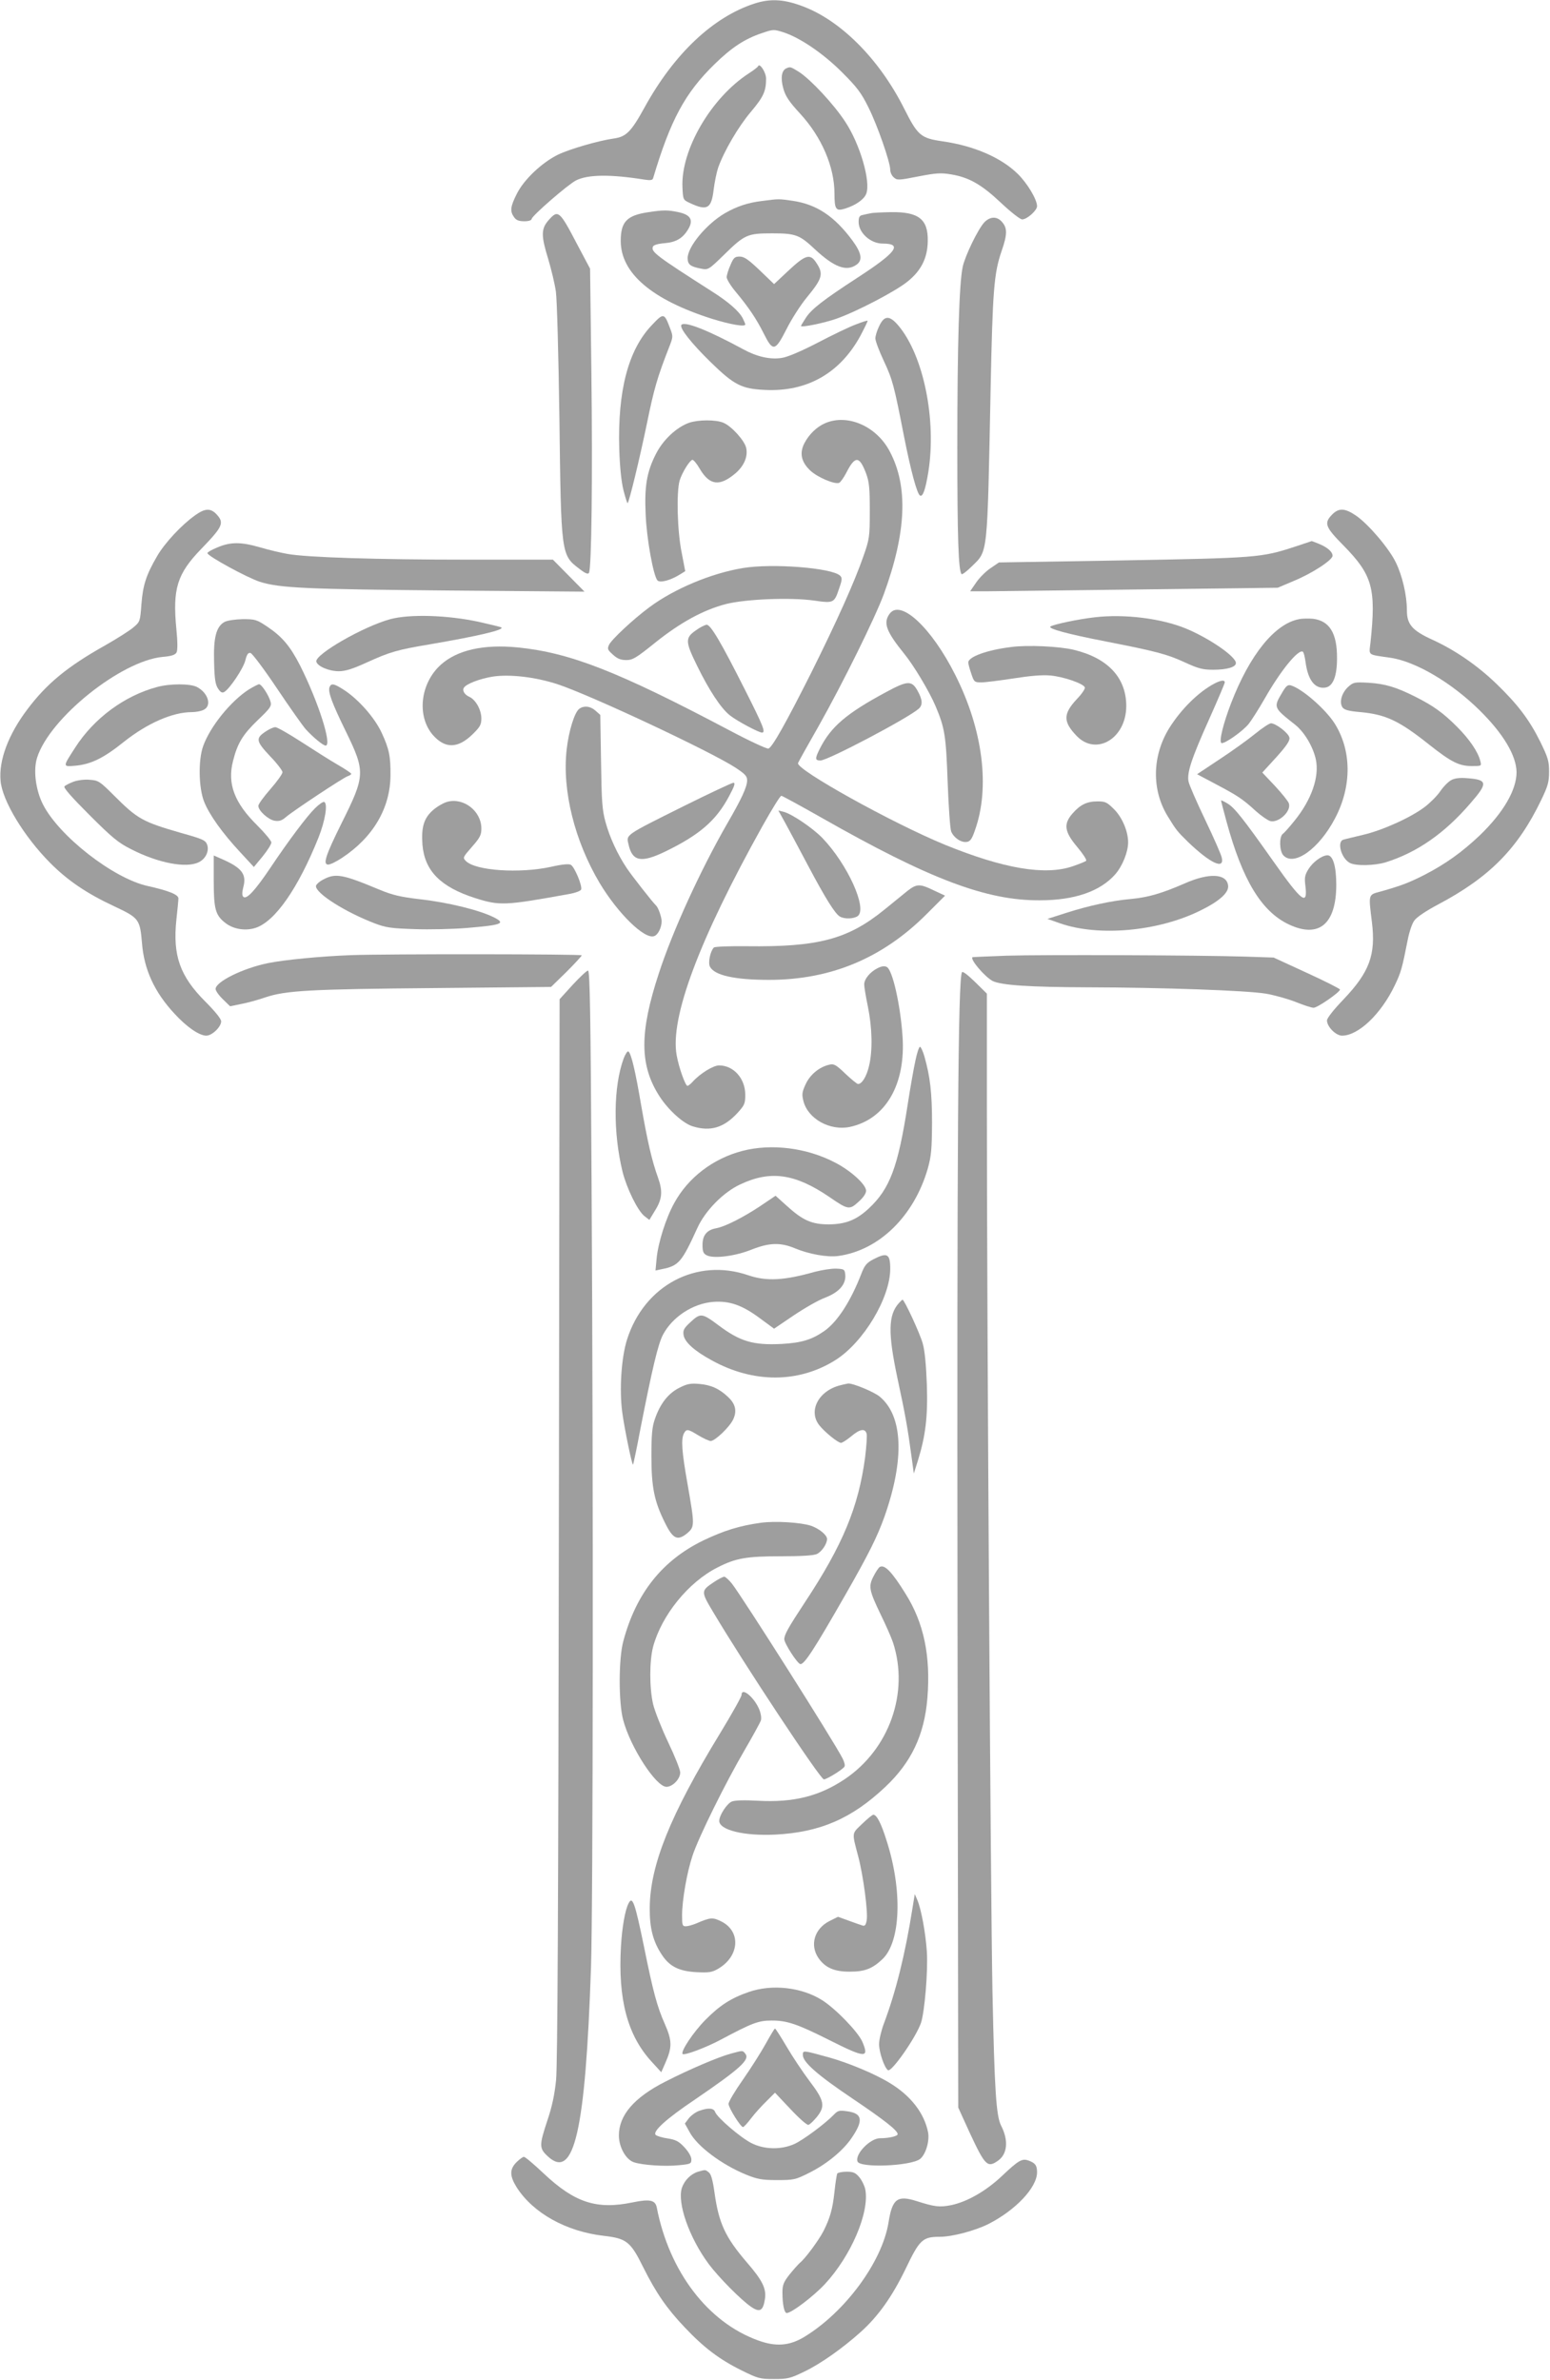 <?xml version="1.0" standalone="no"?>
<!DOCTYPE svg PUBLIC "-//W3C//DTD SVG 20010904//EN"
 "http://www.w3.org/TR/2001/REC-SVG-20010904/DTD/svg10.dtd">
<svg version="1.0" xmlns="http://www.w3.org/2000/svg"
 width="834pt" height="1280pt" viewBox="0 0 834 1280"
 preserveAspectRatio="xMidYMid meet">
<g transform="translate(0,1280) scale(0.1,-0.1)"
fill="#9e9e9e" stroke="none">
<path d="M4060 12781 c-223 -72 -433 -270 -592 -559 -72 -131 -99 -158 -166
-167 -83 -12 -235 -56 -300 -87 -87 -43 -183 -134 -221 -210 -35 -69 -38 -94
-15 -126 11 -16 25 -22 55 -22 24 0 39 5 40 13 1 16 195 185 239 207 64 32
186 33 367 4 32 -5 44 -3 47 7 94 315 172 459 331 614 91 89 162 136 255 167
59 20 63 21 113 5 89 -28 215 -113 318 -216 81 -81 103 -110 142 -189 48 -96
117 -294 117 -335 0 -13 8 -32 19 -41 18 -16 25 -16 132 5 97 19 123 20 177
11 96 -16 163 -54 268 -153 52 -49 103 -89 114 -89 26 0 80 48 80 71 0 36 -52
123 -104 174 -90 88 -236 151 -405 175 -117 17 -133 31 -206 176 -136 271
-349 482 -559 555 -95 34 -165 36 -246 10z"/>
<path d="M4079 12444 c-2 -5 -24 -22 -49 -38 -204 -132 -367 -412 -358 -613 3
-67 4 -68 38 -84 95 -45 118 -32 130 72 5 40 16 93 24 117 32 90 109 221 175
299 69 82 83 112 83 180 0 34 -35 87 -43 67z"/>
<path d="M4232 12433 c-27 -11 -33 -53 -17 -110 12 -42 32 -71 90 -134 116
-126 185 -286 185 -430 0 -86 8 -96 57 -81 57 18 102 49 114 80 25 65 -33 266
-113 387 -61 94 -185 226 -247 267 -47 29 -48 30 -69 21z"/>
<path d="M4100 11719 c-76 -9 -136 -29 -200 -66 -99 -58 -200 -180 -200 -241
0 -35 15 -46 73 -57 37 -7 40 -6 120 72 114 112 128 118 262 118 126 0 147 -8
229 -85 104 -97 170 -122 224 -84 35 24 28 63 -21 130 -97 131 -193 195 -322
214 -77 11 -73 11 -165 -1z"/>
<path d="M3490 11659 c-117 -17 -150 -51 -150 -155 0 -173 167 -316 492 -419
100 -31 178 -44 178 -30 0 4 -6 18 -14 34 -20 38 -77 88 -169 146 -296 189
-325 211 -314 238 3 9 26 16 62 19 63 5 100 27 129 77 28 48 12 76 -54 90 -57
12 -80 12 -160 0z"/>
<path d="M4685 11653 c-11 -2 -30 -6 -42 -9 -18 -3 -23 -11 -23 -38 0 -58 64
-116 129 -116 110 0 75 -47 -139 -186 -180 -117 -246 -168 -275 -215 -14 -21
-25 -40 -25 -42 0 -10 126 16 191 39 108 38 315 146 380 198 75 59 110 128
111 220 2 117 -49 157 -197 155 -49 -1 -99 -3 -110 -6z"/>
<path d="M2951 11615 c-40 -46 -40 -83 -1 -209 16 -54 35 -132 41 -174 6 -44
14 -333 19 -682 9 -733 9 -735 107 -809 32 -25 47 -31 52 -22 14 22 20 516 13
1081 l-7 555 -69 130 c-96 184 -103 189 -155 130z"/>
<path d="M5296 11604 c-34 -37 -103 -179 -116 -239 -19 -87 -29 -413 -29 -970
0 -489 6 -665 23 -683 4 -3 29 16 57 44 85 83 81 50 99 944 11 540 18 629 59
749 32 92 32 126 0 160 -27 29 -63 26 -93 -5z"/>
<path d="M3930 11374 c-11 -25 -20 -54 -20 -65 0 -11 22 -47 49 -79 70 -84
111 -145 151 -225 49 -98 61 -95 122 25 26 52 75 129 109 170 87 106 92 128
47 193 -31 43 -56 35 -144 -47 l-79 -74 -77 74 c-62 59 -84 74 -108 74 -27 0
-33 -6 -50 -46z"/>
<path d="M3507 11051 c-127 -133 -184 -353 -175 -665 3 -98 11 -176 23 -224
10 -39 20 -70 22 -68 9 9 64 236 104 429 38 186 56 248 119 409 22 56 22 59 6
101 -32 85 -35 86 -99 18z"/>
<path d="M4731 11047 c-12 -24 -21 -54 -21 -67 0 -13 20 -67 45 -120 48 -103
55 -130 109 -406 37 -187 70 -309 86 -319 15 -9 29 29 45 126 45 282 -26 629
-162 789 -47 55 -75 54 -102 -3z"/>
<path d="M4605 11055 c-33 -12 -125 -56 -205 -98 -91 -47 -164 -78 -194 -82
-62 -10 -135 7 -206 46 -192 104 -319 154 -334 131 -10 -17 53 -97 156 -198
128 -125 168 -145 292 -151 227 -12 405 89 515 290 23 44 41 80 39 82 -2 2
-30 -7 -63 -20z"/>
<path d="M3707 10526 c-68 -25 -139 -91 -178 -168 -49 -96 -62 -174 -55 -323
5 -132 42 -335 64 -357 14 -14 70 1 118 31 l31 19 -19 99 c-24 117 -29 327
-11 389 14 44 52 105 68 111 6 1 24 -20 40 -48 53 -90 107 -97 193 -24 46 40
67 90 57 136 -9 40 -79 117 -122 135 -41 18 -137 17 -186 0z"/>
<path d="M4440 10524 c-46 -20 -87 -60 -112 -108 -27 -53 -17 -100 31 -146 39
-37 131 -76 156 -67 8 4 25 28 39 55 47 92 70 91 106 -4 17 -46 20 -78 20
-202 0 -141 -2 -151 -34 -243 -49 -141 -144 -352 -282 -629 -136 -270 -208
-398 -229 -406 -8 -3 -103 41 -212 99 -598 316 -856 417 -1138 445 -183 18
-325 -14 -413 -93 -111 -100 -131 -277 -42 -379 65 -73 133 -72 211 3 42 41
49 53 49 87 0 46 -30 100 -64 116 -26 11 -40 34 -30 49 12 21 87 49 155 60 92
14 229 -2 349 -41 176 -58 821 -360 958 -449 51 -34 62 -45 62 -68 0 -35 -30
-100 -108 -234 -143 -249 -293 -576 -367 -804 -105 -319 -104 -495 4 -662 48
-74 128 -146 179 -161 95 -29 167 -7 240 72 38 42 42 50 42 98 0 88 -63 158
-141 158 -31 0 -103 -44 -143 -89 -11 -12 -23 -21 -27 -21 -11 0 -46 97 -58
164 -37 201 120 621 462 1234 50 89 95 162 101 162 5 0 102 -53 215 -117 582
-331 888 -447 1176 -445 187 0 325 48 406 140 39 45 69 120 69 172 0 59 -32
134 -75 177 -38 38 -47 43 -89 43 -57 0 -93 -17 -135 -65 -50 -57 -44 -98 25
-180 31 -37 53 -70 48 -75 -5 -4 -37 -17 -72 -29 -149 -51 -371 -13 -686 115
-283 116 -805 406 -792 440 3 8 53 98 112 201 130 231 300 575 349 706 122
333 133 581 32 770 -71 135 -227 203 -347 151z"/>
<path d="M1049 10028 c-73 -52 -163 -149 -203 -218 -59 -101 -77 -156 -85
-259 -7 -92 -7 -95 -43 -125 -19 -17 -89 -61 -154 -98 -201 -113 -312 -204
-416 -342 -103 -136 -155 -275 -145 -385 9 -107 126 -300 266 -441 94 -95 197
-165 347 -235 132 -62 137 -69 148 -197 11 -142 67 -264 175 -380 65 -71 133
-118 171 -118 31 0 80 47 80 77 0 13 -32 53 -85 106 -137 137 -176 248 -156
440 6 54 11 106 11 115 0 21 -54 42 -166 67 -185 41 -477 269 -563 439 -39 77
-53 185 -31 252 68 213 452 520 675 541 48 4 68 11 75 24 6 11 6 57 -1 126
-21 217 4 297 135 432 115 119 124 139 81 185 -32 34 -62 33 -116 -6z"/>
<path d="M7167 10032 c-44 -46 -37 -66 63 -167 155 -158 175 -230 144 -522 -8
-71 -19 -62 110 -81 135 -21 326 -133 477 -282 128 -126 198 -244 199 -333 0
-95 -70 -216 -196 -338 -97 -92 -185 -155 -299 -214 -85 -43 -124 -58 -237
-90 -67 -18 -65 -12 -46 -166 21 -174 -13 -267 -153 -414 -53 -55 -89 -101
-89 -113 0 -34 48 -82 81 -82 88 0 210 116 284 271 33 69 39 89 70 247 8 40
23 86 35 101 12 18 63 52 127 86 278 147 430 301 556 563 36 75 42 96 42 152
0 57 -6 76 -47 160 -59 119 -121 201 -237 313 -102 98 -219 179 -343 236 -110
50 -138 83 -138 159 0 81 -25 187 -60 258 -37 76 -148 206 -214 251 -60 41
-93 42 -129 5z"/>
<path d="M6965 9859 c-177 -58 -204 -60 -925 -73 l-665 -11 -44 -30 c-25 -16
-60 -51 -78 -77 l-33 -48 102 0 c57 1 429 5 828 10 l725 9 85 36 c100 41 210
113 210 136 0 21 -27 45 -73 64 -20 8 -38 15 -39 15 -2 -1 -43 -14 -93 -31z"/>
<path d="M1170 9856 c-30 -12 -54 -26 -54 -31 3 -17 214 -132 282 -154 107
-34 252 -40 1022 -47 l725 -6 -85 86 -85 86 -460 0 c-484 0 -867 12 -969 31
-34 6 -99 21 -146 35 -104 30 -159 30 -230 0z"/>
<path d="M3998 9745 c-171 -28 -371 -112 -504 -211 -89 -66 -204 -174 -217
-202 -10 -22 -8 -27 21 -53 24 -22 42 -29 72 -29 34 0 53 11 157 95 134 107
256 174 378 206 106 27 348 37 475 19 105 -15 109 -14 135 65 17 48 17 57 5
69 -44 42 -364 67 -522 41z"/>
<path d="M4786 9498 c-35 -49 -17 -95 80 -215 52 -64 135 -203 168 -281 50
-118 56 -159 65 -408 5 -131 13 -251 19 -266 14 -34 54 -61 84 -56 18 2 28 16
44 63 82 229 43 540 -106 835 -128 255 -296 411 -354 328z"/>
<path d="M2100 9470 c-144 -39 -405 -189 -398 -228 5 -25 67 -52 121 -52 35 0
73 12 146 45 129 59 167 70 346 100 257 44 397 77 383 90 -2 3 -58 16 -124 31
-168 36 -369 42 -474 14z"/>
<path d="M5890 9480 c-88 -10 -216 -37 -237 -49 -20 -11 91 -41 297 -81 267
-52 331 -69 422 -111 76 -35 99 -41 156 -41 74 0 122 14 122 36 0 35 -144 134
-270 186 -132 54 -330 79 -490 60z"/>
<path d="M6990 9470 c-130 -24 -265 -190 -366 -452 -42 -109 -66 -206 -52
-214 13 -8 113 61 147 103 15 19 54 80 86 136 86 151 181 267 205 252 5 -3 11
-29 15 -58 13 -95 50 -143 106 -135 41 6 63 60 63 157 1 135 -40 202 -129 213
-22 2 -56 2 -75 -2z"/>
<path d="M1208 9455 c-45 -25 -60 -85 -56 -217 2 -89 7 -120 21 -141 13 -20
22 -25 33 -19 29 16 103 126 114 170 8 32 15 43 28 40 9 -2 73 -87 142 -190
69 -103 139 -202 155 -220 40 -44 94 -88 107 -88 36 0 -38 233 -137 430 -53
104 -97 156 -176 209 -58 39 -66 41 -133 41 -42 -1 -82 -7 -98 -15z"/>
<path d="M3743 9409 c-57 -40 -56 -60 8 -190 64 -131 129 -230 177 -267 38
-30 154 -92 172 -92 21 0 7 35 -90 227 -131 260 -186 353 -208 353 -9 -1 -36
-14 -59 -31z"/>
<path d="M5440 9320 c-131 -16 -230 -53 -230 -83 0 -8 7 -34 16 -60 15 -45 17
-47 55 -47 21 0 98 10 171 21 88 14 155 20 199 16 71 -6 180 -44 186 -64 3 -7
-16 -35 -42 -62 -75 -80 -76 -122 -2 -199 106 -110 267 -13 267 161 0 152 -99
258 -282 302 -78 19 -251 27 -338 15z"/>
<path d="M6535 9124 c-86 -45 -181 -139 -245 -242 -91 -149 -94 -330 -7 -472
46 -75 50 -80 110 -139 119 -114 196 -150 181 -84 -3 16 -43 107 -89 203 -46
96 -87 190 -90 207 -9 47 15 121 111 335 46 103 84 192 84 198 0 14 -20 12
-55 -6z"/>
<path d="M4770 9079 c-216 -116 -299 -187 -359 -306 -27 -54 -26 -63 4 -63 39
0 470 227 528 278 23 20 21 49 -6 97 -31 56 -54 55 -167 -6z"/>
<path d="M7252 9104 c-34 -33 -47 -83 -28 -109 9 -13 35 -20 97 -25 137 -13
208 -47 369 -175 119 -94 161 -115 229 -115 53 0 53 0 46 27 -12 49 -58 117
-125 184 -75 75 -126 112 -225 162 -104 52 -161 69 -251 75 -78 4 -82 3 -112
-24z"/>
<path d="M845 9105 c-176 -47 -340 -169 -440 -325 -69 -107 -69 -104 3 -98 82
8 150 41 257 127 127 101 263 161 368 161 20 0 48 5 62 12 46 21 26 91 -35
123 -36 19 -146 19 -215 0z"/>
<path d="M1339 9092 c-99 -64 -209 -201 -246 -305 -27 -76 -24 -224 5 -298 28
-71 99 -170 195 -273 l73 -79 47 57 c26 32 47 65 47 75 0 9 -34 50 -75 91
-124 122 -163 225 -131 348 24 95 52 141 133 219 66 63 75 75 69 98 -9 34 -48
95 -62 95 -5 0 -30 -13 -55 -28z"/>
<path d="M1773 9104 c-9 -25 13 -85 88 -238 105 -216 105 -237 -22 -491 -88
-177 -103 -225 -73 -225 11 0 44 16 74 36 168 111 260 268 261 444 1 101 -7
142 -47 228 -37 81 -125 181 -204 232 -53 34 -68 37 -77 14z"/>
<path d="M6900 9077 c-49 -82 -49 -82 69 -175 50 -40 96 -118 111 -186 20 -94
-23 -218 -117 -333 -26 -32 -53 -63 -61 -68 -20 -16 -18 -92 3 -115 57 -62
192 34 278 198 92 174 90 367 -3 513 -50 77 -175 186 -235 203 -16 4 -25 -3
-45 -37z"/>
<path d="M3117 8988 c-26 -19 -57 -121 -68 -219 -25 -221 43 -492 178 -719 98
-163 240 -302 292 -285 21 6 41 46 41 80 0 23 -18 74 -30 85 -16 14 -131 161
-157 200 -50 74 -93 168 -115 249 -18 65 -21 112 -24 326 l-4 250 -26 23 c-28
25 -62 28 -87 10z"/>
<path d="M6754 8854 c-38 -31 -124 -93 -191 -137 l-122 -81 102 -54 c117 -62
143 -79 214 -144 29 -26 64 -50 78 -54 45 -11 114 53 100 95 -3 11 -37 53 -74
93 l-69 73 75 82 c54 60 74 89 71 105 -3 24 -72 77 -99 78 -9 0 -47 -25 -85
-56z"/>
<path d="M1436 8870 c-63 -40 -61 -54 19 -139 36 -37 65 -76 65 -84 0 -9 -29
-50 -65 -91 -36 -41 -65 -81 -65 -90 0 -26 53 -74 87 -80 25 -4 39 0 62 20 44
37 309 212 331 219 11 4 20 9 20 13 0 4 -33 26 -73 49 -40 23 -128 79 -196
123 -68 44 -131 80 -140 79 -9 0 -29 -9 -45 -19z"/>
<path d="M7808 8604 c-15 -8 -41 -34 -58 -59 -17 -25 -55 -63 -84 -85 -75 -57
-228 -126 -332 -150 -49 -12 -97 -23 -106 -26 -36 -11 -11 -101 35 -125 31
-17 132 -15 192 3 169 53 317 155 457 318 96 110 93 127 -22 135 -36 3 -65 -1
-82 -11z"/>
<path d="M396 8596 c-21 -8 -43 -19 -49 -25 -7 -7 36 -56 134 -154 122 -122
156 -150 224 -184 146 -75 298 -104 365 -70 37 18 56 60 45 93 -9 25 -22 31
-140 64 -208 60 -235 75 -361 201 -77 77 -85 82 -130 85 -28 3 -66 -2 -88 -10z"/>
<path d="M3678 8464 c-319 -159 -309 -152 -296 -206 20 -91 68 -100 195 -39
186 90 276 167 346 299 29 54 35 72 23 72 -8 0 -129 -57 -268 -126z"/>
<path d="M2408 8488 c-20 -5 -55 -25 -77 -44 -50 -43 -65 -93 -58 -187 12
-141 97 -227 283 -287 133 -42 159 -41 502 21 36 6 66 17 69 25 7 20 -36 123
-56 133 -10 6 -50 2 -106 -11 -170 -37 -406 -21 -458 31 -18 18 -17 20 32 76
44 50 51 64 51 99 0 93 -94 167 -182 144z"/>
<path d="M6570 8495 c0 -3 13 -53 29 -112 86 -316 188 -485 336 -555 162 -76
255 2 255 214 0 99 -18 158 -47 158 -30 0 -79 -36 -103 -75 -19 -31 -22 -45
-16 -90 13 -109 -19 -85 -170 129 -166 235 -212 293 -250 315 -18 11 -34 18
-34 16z"/>
<path d="M1695 8453 c-43 -42 -141 -172 -242 -323 -81 -120 -127 -170 -144
-153 -7 7 -7 22 0 51 19 69 -7 104 -111 150 l-48 21 0 -135 c0 -154 9 -187 64
-229 43 -33 108 -43 162 -25 105 35 229 214 338 486 36 91 51 183 30 191 -6 2
-28 -13 -49 -34z"/>
<path d="M4223 8378 c19 -35 74 -137 122 -228 98 -185 149 -266 175 -280 26
-14 73 -12 95 3 54 40 -55 280 -191 421 -53 54 -164 129 -208 140 l-28 7 35
-63z"/>
<path d="M1738 8069 c-21 -11 -38 -27 -38 -35 0 -40 159 -140 316 -200 60 -23
89 -27 214 -31 80 -3 206 0 280 6 190 16 212 24 150 56 -76 39 -244 81 -403
99 -102 12 -145 22 -215 51 -201 84 -237 90 -304 54z"/>
<path d="M6375 8049 c-124 -54 -196 -75 -290 -84 -102 -9 -224 -35 -349 -75
l-100 -32 68 -24 c207 -72 524 -44 751 67 105 51 158 98 153 136 -7 65 -102
70 -233 12z"/>
<path d="M4882 8008 c-22 -18 -77 -63 -123 -100 -197 -160 -356 -202 -742
-197 -93 1 -171 -2 -176 -7 -20 -21 -32 -83 -21 -103 24 -47 134 -71 318 -71
331 0 610 116 847 353 l100 100 -60 28 c-76 37 -93 36 -143 -3z"/>
<path d="M1890 7663 c-163 -6 -360 -25 -448 -43 -134 -27 -282 -100 -282 -139
0 -9 17 -34 39 -55 l39 -38 58 12 c33 6 92 22 132 36 111 37 238 44 917 50
l620 6 83 81 c45 45 82 85 82 89 0 7 -1056 8 -1240 1z"/>
<path d="M5415 7660 c-99 -4 -181 -7 -182 -8 -16 -10 66 -106 108 -128 46 -23
200 -33 514 -34 398 -1 853 -17 955 -34 47 -8 119 -28 162 -45 42 -17 85 -31
96 -31 21 0 142 84 142 98 0 4 -80 45 -179 90 l-178 82 -149 5 c-255 8 -1100
11 -1289 5z"/>
<path d="M4722 7593 c-40 -20 -72 -58 -72 -88 0 -13 9 -67 20 -120 23 -113 26
-235 6 -318 -13 -56 -38 -97 -59 -97 -6 0 -36 25 -68 55 -50 48 -62 55 -86 49
-54 -12 -104 -53 -128 -105 -20 -43 -21 -55 -12 -91 24 -95 142 -161 249 -139
194 41 303 230 284 491 -12 170 -54 353 -84 369 -12 7 -28 5 -50 -6z"/>
<path d="M3081 7503 l-70 -77 -4 -2851 c-3 -2034 -7 -2882 -15 -2963 -8 -78
-22 -144 -47 -217 -44 -133 -44 -149 1 -191 143 -135 204 133 234 1016 11 331
13 2588 3 4228 -5 897 -9 1132 -19 1132 -7 0 -44 -35 -83 -77z"/>
<path d="M5176 7571 c-21 -34 -27 -920 -24 -3420 l4 -2686 61 -134 c84 -180
96 -192 154 -151 50 36 56 109 16 187 -27 52 -36 189 -47 728 -10 522 -30
3667 -30 4755 l0 606 -64 63 c-38 37 -66 59 -70 52z"/>
<path d="M4926 7098 c-9 -40 -28 -147 -42 -238 -52 -337 -96 -454 -210 -560
-67 -62 -124 -84 -214 -85 -92 0 -140 21 -227 100 l-60 54 -83 -56 c-92 -61
-188 -110 -237 -119 -50 -9 -73 -38 -73 -89 0 -35 4 -47 22 -56 37 -20 154 -5
241 30 96 38 156 40 235 7 74 -31 174 -49 232 -41 220 30 408 214 482 470 19
68 22 104 23 245 0 161 -10 249 -41 358 -8 28 -19 52 -24 52 -5 0 -16 -33 -24
-72z"/>
<path d="M3356 7108 c-56 -151 -58 -399 -6 -611 23 -90 81 -209 118 -238 l26
-20 29 48 c40 63 44 105 18 178 -34 94 -57 196 -91 390 -32 189 -54 280 -69
290 -5 3 -16 -14 -25 -37z"/>
<path d="M3994 6610 c-157 -41 -291 -143 -366 -280 -45 -81 -87 -214 -95 -299
l-6 -64 33 7 c92 18 108 37 192 221 42 93 140 193 231 235 163 77 295 58 480
-68 100 -69 108 -70 156 -26 26 23 41 45 41 60 0 33 -80 106 -164 150 -153 81
-345 105 -502 64z"/>
<path d="M4699 6027 c-36 -19 -47 -32 -65 -79 -56 -145 -128 -257 -198 -306
-67 -47 -123 -64 -229 -70 -154 -8 -225 13 -342 101 -87 65 -96 66 -148 18
-37 -34 -43 -45 -39 -71 6 -38 57 -85 153 -137 223 -123 467 -122 664 2 151
95 295 335 295 491 0 81 -16 90 -91 51z"/>
<path d="M4385 5960 c-166 -47 -260 -52 -358 -19 -278 96 -560 -53 -653 -345
-31 -98 -42 -269 -26 -391 12 -90 53 -287 58 -282 2 2 20 86 39 188 65 331 96
462 123 512 51 95 160 166 268 175 88 7 157 -17 250 -86 l79 -58 105 71 c58
39 134 83 170 96 75 29 113 72 108 124 -3 28 -6 30 -48 32 -25 1 -76 -7 -115
-17z"/>
<path d="M4837 5792 c-58 -64 -60 -160 -8 -405 42 -195 55 -268 75 -417 l13
-95 22 70 c41 132 54 236 48 410 -4 103 -11 181 -22 219 -14 52 -99 236 -109
236 -1 0 -10 -8 -19 -18z"/>
<path d="M3653 5335 c-58 -30 -101 -84 -130 -169 -14 -40 -18 -82 -18 -196 0
-168 15 -244 73 -360 43 -88 68 -99 121 -55 39 34 39 43 1 260 -32 180 -36
244 -20 276 14 25 21 24 78 -11 27 -16 57 -30 66 -30 23 0 101 74 121 116 21
45 13 83 -28 121 -46 44 -92 65 -156 70 -47 4 -65 0 -108 -22z"/>
<path d="M4523 5350 c-117 -28 -176 -137 -115 -215 29 -37 101 -95 117 -95 7
0 32 16 55 35 47 40 75 44 83 14 3 -11 -1 -68 -8 -126 -36 -269 -120 -472
-325 -782 -89 -135 -110 -173 -110 -197 0 -23 72 -134 87 -134 22 0 73 78 243
375 124 217 170 309 209 418 109 309 100 542 -26 646 -32 26 -146 73 -170 70
-4 -1 -22 -4 -40 -9z"/>
<path d="M4093 4610 c-115 -16 -198 -42 -309 -95 -220 -107 -361 -283 -430
-541 -26 -95 -26 -331 -1 -424 39 -148 177 -360 233 -360 33 0 74 42 74 77 0
15 -29 88 -65 163 -35 74 -72 167 -81 205 -20 87 -20 231 0 308 46 170 190
348 347 427 98 50 155 60 341 60 108 0 176 4 193 12 26 12 55 54 55 81 0 21
-41 55 -86 71 -53 18 -193 27 -271 16z"/>
<path d="M4733 4372 c-6 -4 -21 -26 -33 -50 -28 -54 -24 -75 39 -206 27 -55
57 -123 66 -150 88 -269 -20 -574 -260 -735 -138 -92 -275 -126 -465 -116 -72
4 -125 3 -142 -4 -26 -10 -68 -74 -68 -104 0 -49 131 -82 300 -74 242 12 413
86 594 257 140 132 210 280 226 478 18 226 -19 404 -118 561 -73 118 -113 159
-139 143z"/>
<path d="M3841 4291 c-70 -47 -70 -50 -5 -159 167 -281 578 -902 597 -902 15
0 102 53 111 69 4 6 -1 25 -10 43 -49 96 -539 868 -596 941 -16 20 -35 37 -41
37 -7 0 -32 -13 -56 -29z"/>
<path d="M3990 3684 c0 -9 -52 -102 -116 -207 -268 -439 -376 -708 -378 -937
-1 -111 18 -182 65 -253 42 -64 93 -89 189 -94 64 -3 81 -1 115 19 114 67 123
201 16 254 -46 23 -59 22 -133 -10 -21 -9 -47 -16 -58 -16 -18 0 -20 6 -20 58
0 81 26 232 56 321 32 99 181 399 282 571 43 74 82 145 86 157 4 12 0 38 -9
60 -28 66 -95 121 -95 77z"/>
<path d="M4639 2991 c-57 -55 -56 -43 -21 -176 27 -102 54 -304 45 -345 -4
-23 -10 -30 -22 -26 -9 3 -42 14 -74 26 l-58 21 -46 -23 c-81 -41 -107 -129
-59 -199 36 -52 86 -74 171 -73 78 0 119 16 173 67 99 94 109 370 22 639 -29
93 -53 138 -71 138 -5 0 -32 -22 -60 -49z"/>
<path d="M4910 2539 c-40 -253 -91 -455 -154 -622 -14 -37 -26 -87 -26 -111 0
-44 29 -128 48 -140 19 -12 149 174 177 253 20 57 39 282 32 386 -7 101 -30
226 -51 276 l-14 32 -12 -74z"/>
<path d="M3382 2563 c-19 -36 -35 -130 -41 -233 -16 -283 35 -476 164 -617
l53 -58 22 50 c37 84 37 119 -3 210 -41 92 -63 173 -112 416 -49 238 -62 274
-83 232z"/>
<path d="M4030 2087 c-96 -33 -157 -72 -235 -151 -65 -66 -134 -170 -122 -183
10 -9 129 36 207 78 165 88 201 102 270 102 83 1 141 -19 310 -104 197 -99
218 -100 180 -10 -24 54 -144 178 -217 224 -110 69 -268 87 -393 44z"/>
<path d="M4120 1808 c-25 -45 -80 -132 -122 -192 -43 -61 -78 -120 -78 -131 0
-21 65 -125 78 -125 4 0 24 21 44 48 20 26 57 67 83 92 l45 45 84 -89 c46 -49
89 -87 96 -84 8 2 27 21 44 41 48 59 42 89 -37 193 -37 49 -93 133 -124 186
-32 54 -60 98 -63 98 -3 0 -25 -37 -50 -82z"/>
<path d="M3932 1755 c-69 -19 -222 -84 -353 -151 -167 -85 -249 -180 -249
-289 0 -62 37 -129 80 -144 47 -16 170 -24 244 -16 62 6 66 8 66 31 0 15 -15
41 -37 65 -31 33 -47 41 -91 48 -29 4 -58 13 -64 19 -18 18 56 86 211 190 243
166 298 215 271 247 -15 18 -11 18 -78 0z"/>
<path d="M4320 1747 c0 -38 80 -108 266 -233 169 -114 244 -172 244 -192 0
-11 -47 -22 -95 -22 -53 0 -136 -86 -121 -125 13 -36 284 -25 336 13 30 23 52
94 44 142 -20 104 -93 199 -208 268 -78 48 -220 107 -323 136 -145 40 -143 40
-143 13z"/>
<path d="M3761 1447 c-19 -7 -43 -25 -55 -40 l-21 -28 25 -45 c40 -76 171
-175 305 -230 60 -24 84 -29 165 -29 91 0 100 2 170 37 96 47 186 121 232 189
65 95 59 133 -24 144 -41 6 -50 4 -70 -17 -47 -49 -167 -138 -214 -159 -71
-32 -163 -30 -231 5 -58 29 -184 137 -195 167 -8 22 -37 24 -87 6z"/>
<path d="M2779 1171 c-38 -38 -37 -74 1 -135 89 -139 267 -238 470 -261 121
-14 143 -31 211 -169 69 -138 127 -222 223 -323 103 -109 186 -172 305 -231
89 -44 99 -47 175 -47 74 0 88 3 166 41 87 42 204 125 300 211 95 85 169 189
242 339 76 159 92 174 185 174 66 0 187 32 260 68 148 75 263 197 263 279 0
36 -9 49 -43 62 -37 14 -54 5 -147 -83 -85 -80 -186 -138 -273 -156 -62 -12
-88 -9 -185 22 -104 33 -131 12 -151 -114 -34 -213 -235 -485 -456 -618 -79
-47 -152 -52 -247 -17 -270 98 -477 370 -544 714 -8 41 -38 47 -130 28 -193
-40 -311 -2 -478 155 -53 50 -100 90 -107 90 -6 0 -24 -13 -40 -29z"/>
<path d="M3756 1120 c-39 -12 -73 -46 -87 -87 -26 -81 39 -267 144 -409 52
-70 174 -194 229 -231 47 -32 64 -21 74 43 8 55 -13 99 -98 197 -115 134 -150
209 -173 371 -10 72 -19 104 -32 113 -19 15 -17 14 -57 3z"/>
<path d="M4505 1110 c-3 -6 -10 -50 -15 -98 -10 -92 -23 -140 -60 -213 -25
-48 -97 -146 -126 -169 -9 -8 -35 -37 -56 -63 -32 -41 -38 -56 -38 -97 0 -63
10 -110 23 -110 26 0 143 89 205 155 141 152 241 385 218 509 -4 20 -18 49
-32 66 -21 25 -33 30 -69 30 -24 0 -47 -5 -50 -10z"/>
</g>
</svg>
